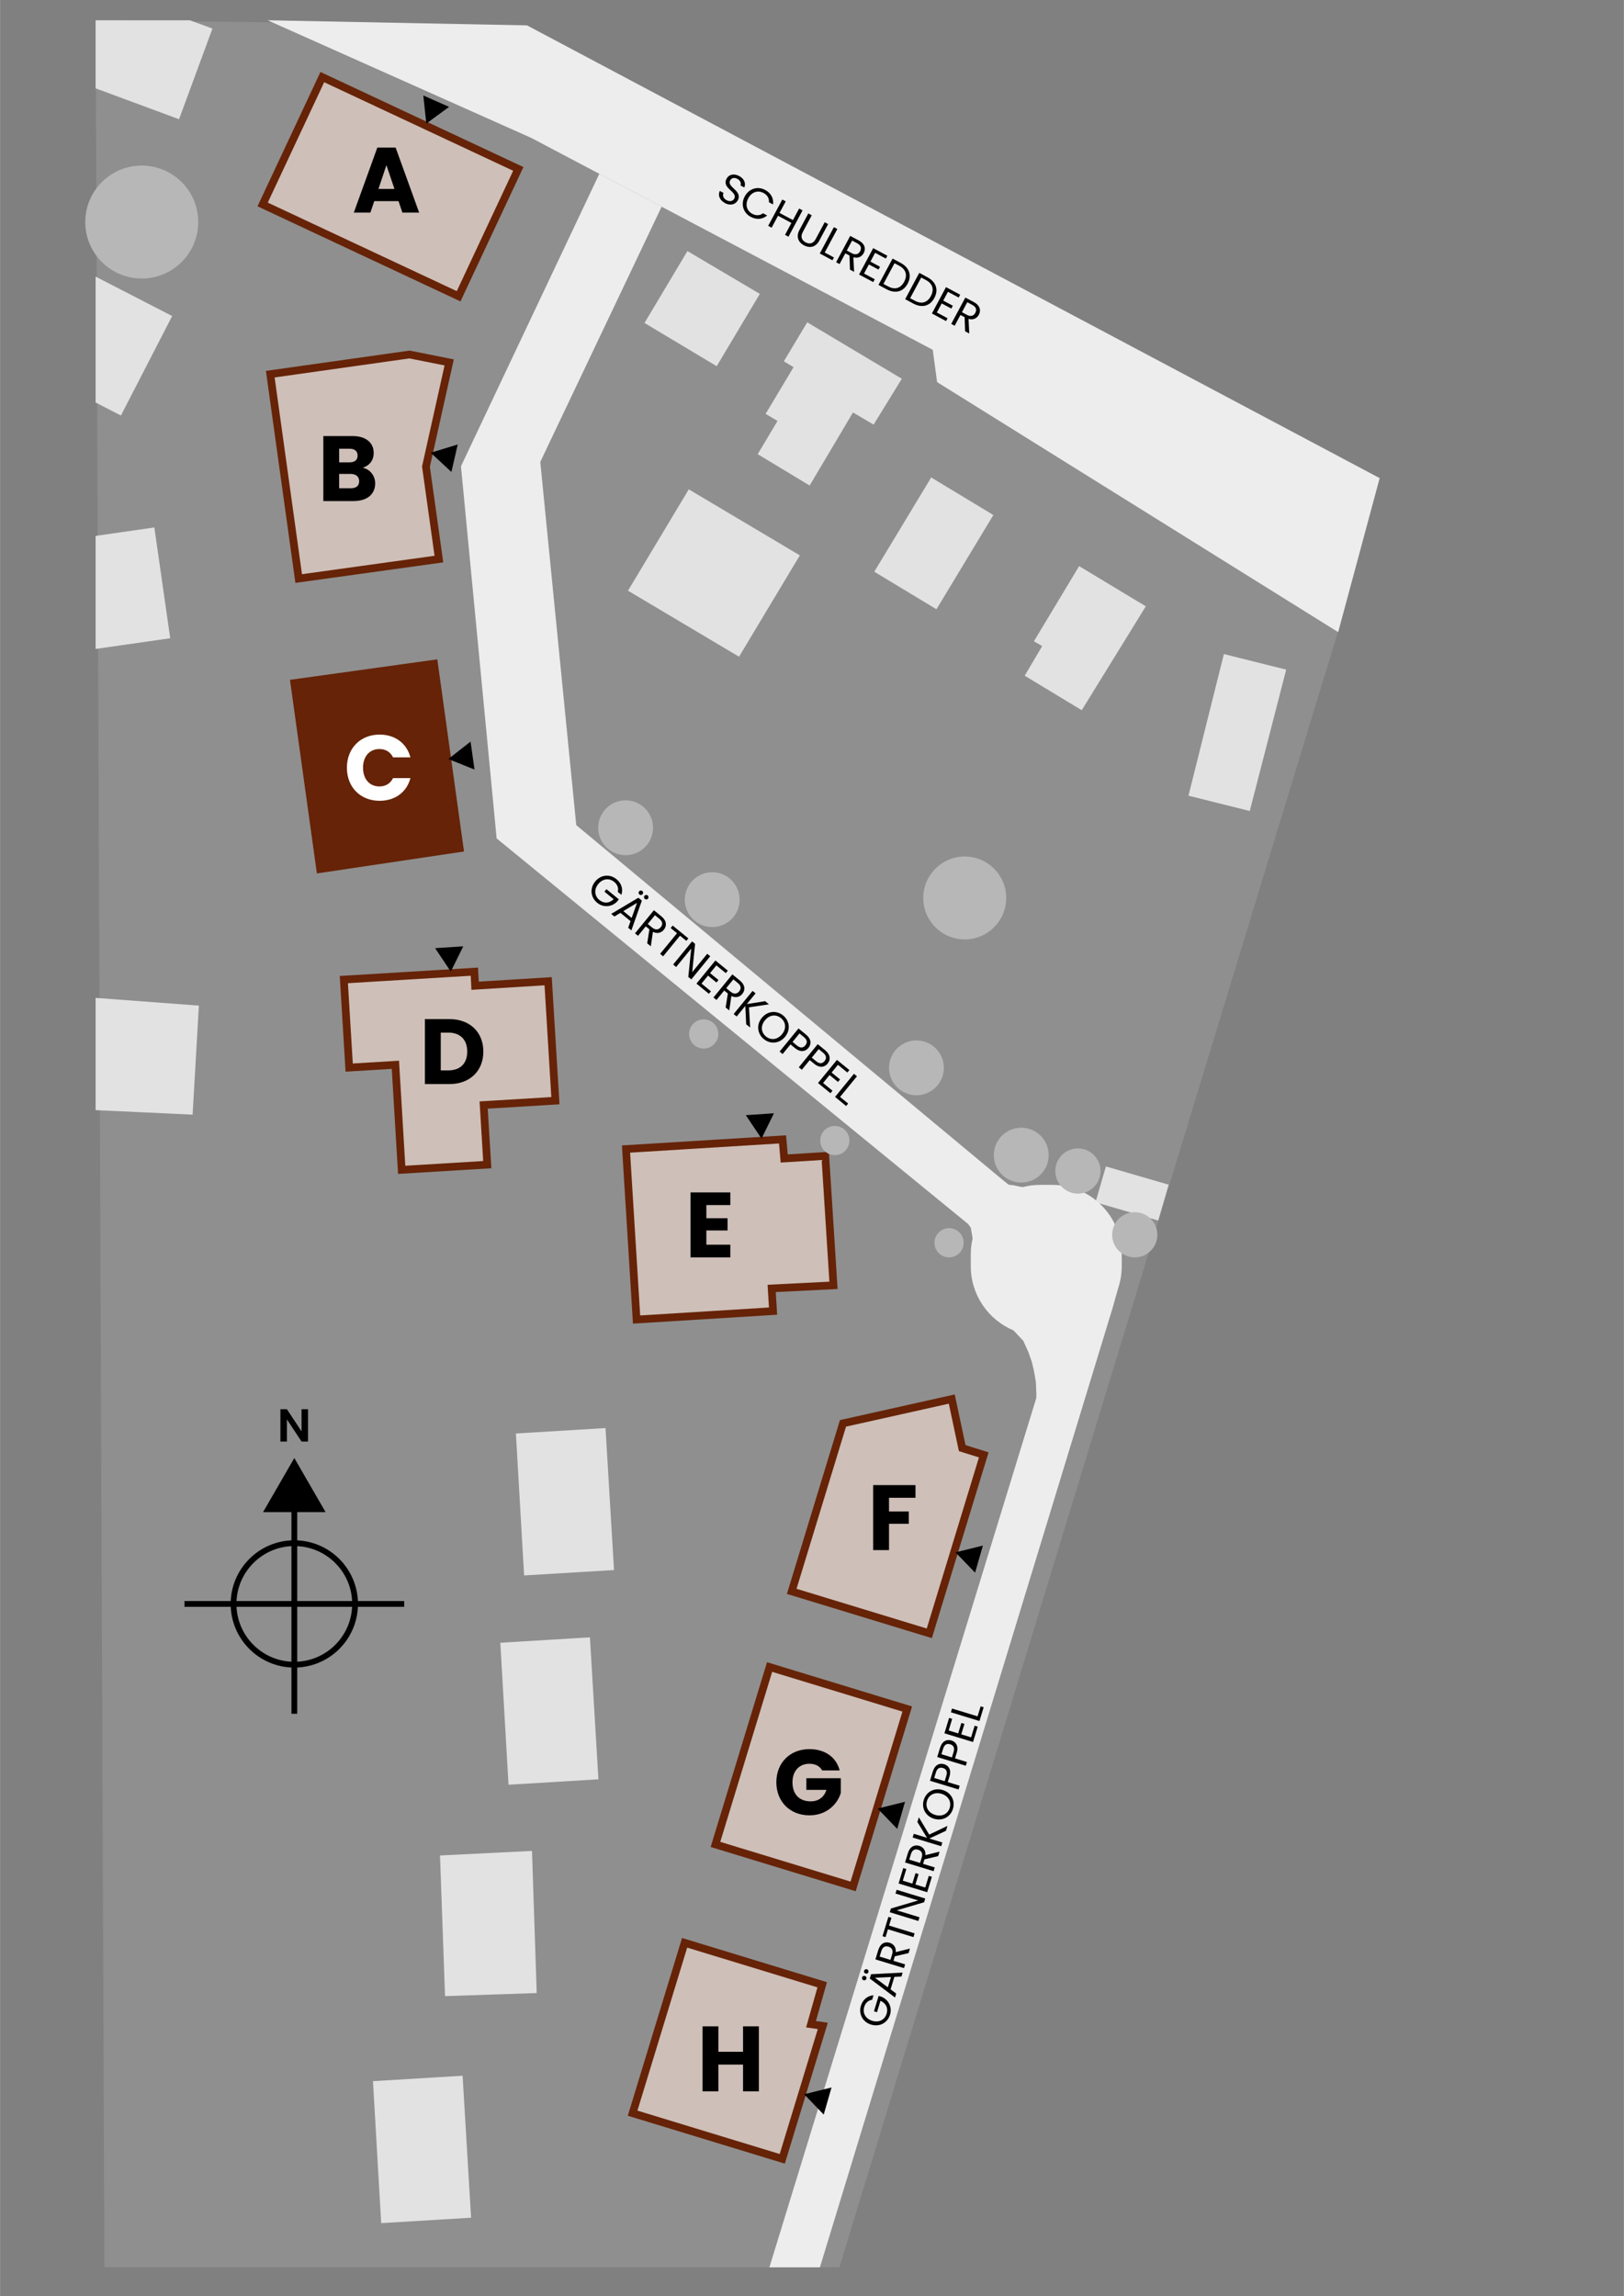 <?xml version="1.0" encoding="utf-8"?>
<svg xmlns="http://www.w3.org/2000/svg" xmlns:xlink="http://www.w3.org/1999/xlink" version="1.1" x="0px" y="0px" viewBox="0 0 841.89 1190.55" style="enable-background:new 0 0 841.89 1190.55;" xml:space="preserve" width="1000" height="1414">
<rect x="0" y="0" width="841.89" height="1190.55" fill="#808080" stroke="none"/>
<style type="text/css">
	.st0{opacity:0.18;fill:#D3D3D3;}
	.st1{fill:#CEBFB8;stroke:#662307;stroke-width:4;stroke-miterlimit:10;}
	.st2{fill:#662307;stroke:#662307;stroke-width:4;stroke-miterlimit:10;}
	.st3{fill:#E2E2E2;}
	.st4{fill:#EDEDED;}
	.st5{fill:#B7B7B7;}
	.st6{fill:#FFFFFF;}
	.st7{fill:none;stroke:#000000;stroke-width:3;stroke-miterlimit:10;}
</style>
<g id="Background">
	<polygon class="st0" points="49.53,10.52 273.19,13.16 715.25,247.93 693.6,327.7 435.17,1175.67 54.08,1175.67  "/>
</g>
<g id="Haeuser">
	
		<rect id="A" x="166.05" y="40.62" transform="matrix(0.424 -0.905 0.905 0.424 28.956 239.07)" class="st1" width="72.97" height="112.28"/>
	<polygon id="B" class="st1" points="140.08,194.02 154.81,300 227.51,289.9 220.8,241.97 232.84,187.92 212.26,183.82  "/>
	<polygon id="C" class="st2" points="152.55,354.22 165.95,450.63 238.27,439.84 224.98,344.15  "/>
	<polygon id="D" class="st1" points="178.23,507.95 180.99,553.58 204.95,552.13 208.21,606.6 252.59,603.91 250.71,573    287.91,570.74 284.15,508.8 246.27,511.14 245.91,503.84  "/>
	<polygon id="E" class="st1" points="324.52,595.82 329.99,684.23 400.76,679.85 400.03,668.09 432.08,666.49 427.83,599.39    406.53,600.71 405.68,590.81  "/>
	<polygon id="F" class="st1" points="437.01,738.06 410.43,825.17 481.77,846.93 510,754.4 498.82,750.89 493.41,725.46  "/>
	
		<rect id="G" x="372" y="884.1" transform="matrix(0.292 -0.957 0.957 0.292 -583.815 1054.239)" class="st1" width="96.12" height="74.58"/>
	<polygon id="H" class="st1" points="354.9,1007.4 327.94,1095.75 405.53,1119.42 426.55,1050.51 420.44,1049.61 426.24,1029.17     "/>
</g>
<g id="Nachbarn">
	<polygon class="st3" points="267.43,743.31 313.89,740.5 318.3,814.12 271.69,816.92  "/>
	<polygon class="st3" points="259.35,851.82 305.81,849.01 310.21,922.63 263.61,925.44  "/>
	<polygon class="st3" points="228.08,962.12 275.78,959.76 278.22,1033.46 230.69,1035.06  "/>
	<polygon class="st3" points="193.33,1079.15 239.79,1076.34 244.2,1149.96 197.59,1152.77  "/>
	<polygon class="st3" points="103.07,521.45 99.82,577.98 49.53,575.64 49.53,517.43  "/>
	<polygon class="st3" points="49.53,336.49 88.21,330.95 79.98,273.5 49.53,277.88  "/>
	<polygon class="st3" points="49.53,208.71 62.65,215.47 89.22,163.87 49.53,143.43  "/>
	<polygon class="st3" points="49.53,45.81 92.79,61.82 110.1,14.82 98.42,10.52 49.53,10.52  "/>
	<polygon class="st3" points="356.36,130.19 334.1,167.47 371.54,189.89 393.89,152.39  "/>
	<polygon class="st3" points="418.47,167.13 406.34,187.36 411.39,190.38 396.9,214.61 403.06,218.28 392.79,235.5 419.72,251.76    442.19,213.88 452.88,220.18 467.52,196.4  "/>
	<polygon class="st3" points="357.06,253.74 325.54,306.29 383.12,340.53 414.65,287.98  "/>
	
		<rect x="455.51" y="262.86" transform="matrix(0.517 -0.856 0.856 0.517 -7.28 550.472)" class="st3" width="57.09" height="37.66"/>
	<polygon class="st3" points="594.01,314.4 559.44,293.55 535.99,332.53 540.29,335.02 531.22,350.37 560.79,368.27  "/>
	<polygon class="st3" points="634.49,339.15 616.13,412.59 647.91,420.53 666.79,347.22  "/>
	
		<rect x="577.35" y="601.69" transform="matrix(0.279 -0.96 0.96 0.279 -170.781 1009.811)" class="st3" width="19.36" height="33.88"/>
</g>
<g id="Strasse">
	<g>
		<polygon class="st4" points="485.81,198.14 693.74,327.78 715.25,247.93 273.19,13.16 138.72,10.52 275.34,71.48 310.68,90.13     483.54,181.38   "/>
		<path class="st4" d="M257.44,434.75L501.9,634.7l1.37,1.94l0.96,5.5c0,0,0,0.01,0,0.01c-0.62,2.66-0.96,5.42-0.96,8.27v6.17    c0,14.97,9.13,27.8,22.11,33.25l0,0l5.12,5.45l2.56,5.66l1.82,5.11l1.12,4.68l1.01,5.82l0.29,6.66l-0.12,1.87l-138.32,450.59    h26.19l151.81-497.68l2.77-9.87c0.39-1.16,0.73-2.35,1-3.56l0.02-0.07l0,0c0.57-2.54,0.88-5.19,0.88-7.9v-6.17    c0-19.9-16.13-36.04-36.04-36.04h-6.17c-3.12,0-6.15,0.4-9.03,1.14c-0.81-0.1-1.41-0.17-1.41-0.17l-3.34-0.74l-2.65-0.32    l-3.04-2.44L298.72,427.86l-18.65-188.35l62.91-132.33l-32.3-17.05l-71.73,151.64L257.44,434.75z"/>
	</g>
	<g>
		<path d="M322.13,464l-1.87-1.53c0.49-1.93-0.16-3.8-1.85-5.18c-2.53-2.07-5.91-1.79-8.27,1.1c-2.35,2.87-1.95,6.24,0.58,8.31    c2.36,1.93,5.21,1.74,7.39-0.44l-4.78-3.91l1.04-1.27l6.45,5.27l-0.99,1.2c-2.71,2.75-7.02,3.21-10.27,0.56    c-3.37-2.76-3.97-7.43-1.03-11.03c2.94-3.59,7.66-3.96,11.03-1.2C322.1,457.94,323.12,460.97,322.13,464z"/>
		<path d="M326.86,477.63l-5.23-4.28l-3.14,1.88l-1.65-1.35l14.08-8.37l1.81,1.48l-5.43,15.45l-1.65-1.35L326.86,477.63z     M330.24,468.16l-7.12,4.28l4.33,3.54L330.24,468.16z M331.3,462.2c0.41-0.5,1.14-0.59,1.66-0.17c0.48,0.39,0.56,1.14,0.15,1.64    c-0.41,0.5-1.14,0.56-1.62,0.16C330.96,463.42,330.89,462.7,331.3,462.2z M334.11,464.49c0.41-0.5,1.12-0.6,1.64-0.18    c0.5,0.41,0.57,1.16,0.17,1.66c-0.41,0.5-1.14,0.56-1.64,0.15C333.75,465.7,333.7,464.99,334.11,464.49z"/>
		<path d="M342.86,475.16c2.82,2.31,2.88,4.97,1.28,6.93c-1.25,1.53-3.29,2.3-5.67,1.1l-1.1,7.48l-1.87-1.53l1.15-7.24l-1.89-1.55    l-4.01,4.9l-1.57-1.28l9.8-11.99L342.86,475.16z M341.81,476.45l-2.3-1.88l-3.71,4.54l2.3,1.88c1.77,1.45,3.33,1.12,4.43-0.22    C343.64,479.41,343.6,477.91,341.81,476.45z"/>
		<path d="M348.71,479.94l8.12,6.64l-1.04,1.27l-3.27-2.67l-8.76,10.71l-1.56-1.28l8.76-10.71l-3.29-2.69L348.71,479.94z"/>
		<path d="M368.19,495.85l-9.82,12l-1.56-1.28l1.51-14.69l-7.81,9.54l-1.56-1.28l9.82-12l1.56,1.28l-1.5,14.68l7.79-9.53    L368.19,495.85z"/>
		<path d="M376.25,504.59l-4.88-4l-3.28,4.01l4.37,3.57l-1.05,1.29l-4.37-3.57l-3.38,4.13l4.88,4l-1.05,1.29l-6.45-5.27l9.82-12    l6.45,5.27L376.25,504.59z"/>
		<path d="M383.54,508.43c2.82,2.31,2.88,4.97,1.28,6.93c-1.25,1.53-3.29,2.3-5.67,1.1l-1.1,7.48l-1.88-1.53l1.15-7.24l-1.89-1.55    l-4.01,4.9l-1.57-1.28l9.8-11.99L383.54,508.43z M382.48,509.72l-2.3-1.88l-3.71,4.54l2.3,1.88c1.77,1.45,3.33,1.12,4.43-0.22    C384.31,512.68,384.27,511.18,382.48,509.72z"/>
		<path d="M386.36,521.62l-4.47,5.47l-1.56-1.28l9.8-11.99l1.56,1.28l-4.54,5.55l9.5-1.5l1.98,1.62l-10.34,1.56l0.59,10.47    l-2.05-1.67L386.36,521.62z"/>
		<path d="M395.96,538.8c-3.37-2.76-3.95-7.45-1.01-11.04c2.94-3.59,7.66-3.96,11.03-1.2c3.39,2.77,3.95,7.45,1.01,11.04    C404.04,541.19,399.35,541.57,395.96,538.8z M397.07,537.44c2.53,2.07,5.92,1.77,8.32-1.15c2.41-2.94,2-6.31-0.52-8.38    c-2.53-2.07-5.91-1.79-8.32,1.15C394.16,531.98,394.54,535.37,397.07,537.44z"/>
		<path d="M412.1,543.45l-2.3-1.89l-4.09,5l-1.56-1.28l9.8-11.99l3.87,3.17c2.82,2.31,2.88,4.94,1.28,6.9    C417.6,545.19,415.08,545.88,412.1,543.45z M413.16,542.16c1.79,1.46,3.23,1.24,4.33-0.1c1.14-1.39,1.06-2.84-0.73-4.3l-2.3-1.89    l-3.6,4.4L413.16,542.16z"/>
		<path d="M422.06,551.59l-2.3-1.89l-4.09,5l-1.56-1.28l9.8-11.99l3.87,3.17c2.82,2.31,2.88,4.94,1.28,6.9    C427.56,553.33,425.04,554.03,422.06,551.59z M423.12,550.31c1.79,1.46,3.23,1.24,4.33-0.1c1.14-1.39,1.06-2.84-0.73-4.3    l-2.3-1.89l-3.6,4.4L423.12,550.31z"/>
		<path d="M439.27,556.14l-4.88-4l-3.28,4.01l4.37,3.57l-1.05,1.29l-4.37-3.57l-3.38,4.13l4.88,4l-1.05,1.29l-6.45-5.27l9.82-12    l6.45,5.27L439.27,556.14z"/>
		<path d="M444.25,558.09l-8.76,10.71l4.2,3.43l-1.04,1.27l-5.76-4.71l9.8-11.99L444.25,558.09z"/>
	</g>
	<g>
		<path d="M452.83,1034.62l-0.71,2.32c-1.97,0.28-3.46,1.59-4.09,3.67c-0.95,3.12,0.58,6.15,4.15,7.24    c3.55,1.08,6.51-0.57,7.47-3.69c0.89-2.91-0.37-5.48-3.21-6.67l-1.8,5.91l-1.57-0.48l2.43-7.97l1.49,0.45    c3.57,1.46,5.64,5.28,4.41,9.29c-1.27,4.17-5.37,6.49-9.81,5.13s-6.57-5.58-5.29-9.75    C447.24,1036.96,449.65,1034.86,452.83,1034.62z"/>
		<path d="M447.69,1026.82c-0.62-0.19-0.98-0.83-0.78-1.47c0.18-0.59,0.85-0.95,1.46-0.76c0.62,0.19,0.95,0.85,0.77,1.44    C448.94,1026.67,448.3,1027.01,447.69,1026.82z M448.75,1023.36c-0.62-0.19-0.98-0.81-0.79-1.45c0.19-0.62,0.85-0.97,1.47-0.78    c0.62,0.19,0.95,0.85,0.76,1.46C449.99,1023.23,449.36,1023.55,448.75,1023.36z M463.65,1025.08l-1.97,6.46l2.93,2.2l-0.62,2.04    l-13.09-9.85l0.68-2.23l16.35-0.84l-0.62,2.04L463.65,1025.08z M453.61,1025.54l6.66,4.96l1.64-5.35L453.61,1025.54z"/>
		<path d="M455.29,1011.21c1.06-3.49,3.5-4.55,5.93-3.81c1.89,0.58,3.38,2.17,3.17,4.83l7.34-1.82l-0.71,2.32l-7.13,1.68l-0.71,2.34    l6.05,1.85l-0.59,1.93l-14.81-4.52L455.29,1011.21z M456.88,1011.7l-0.87,2.85l5.61,1.71l0.87-2.85c0.67-2.19-0.23-3.51-1.89-4.01    C458.93,1008.88,457.56,1009.49,456.88,1011.7z"/>
		<path d="M457.5,1003.98l3.06-10.03l1.57,0.48l-1.23,4.04l13.24,4.04l-0.59,1.93l-13.24-4.04l-1.24,4.06L457.5,1003.98z"/>
		<path d="M464.82,979.92l14.83,4.53l-0.59,1.93l-14.17,4.18l11.79,3.6l-0.59,1.93l-14.83-4.53l0.59-1.93l14.15-4.18l-11.77-3.59    L464.82,979.92z"/>
		<path d="M469.86,969.15l-1.84,6.04l4.95,1.51l1.65-5.4l1.59,0.49l-1.65,5.4l5.1,1.56l1.84-6.04l1.59,0.49l-2.43,7.97l-14.83-4.53    l2.43-7.97L469.86,969.15z"/>
		<path d="M470.64,960.95c1.06-3.49,3.5-4.55,5.93-3.81c1.89,0.58,3.38,2.17,3.17,4.82l7.34-1.82l-0.71,2.32l-7.13,1.68l-0.71,2.34    l6.05,1.85l-0.59,1.93l-14.81-4.52L470.64,960.95z M472.23,961.44l-0.87,2.85l5.61,1.71l0.87-2.85c0.67-2.19-0.23-3.51-1.89-4.02    C474.28,958.62,472.91,959.23,472.23,961.44z"/>
		<path d="M481.77,953.34l6.76,2.06l-0.59,1.93l-14.81-4.52l0.59-1.93l6.86,2.1l-4.99-8.21l0.75-2.44l5.37,8.98l9.46-4.52    l-0.77,2.53L481.77,953.34z"/>
		<path d="M494.02,937.94c-1.27,4.17-5.39,6.48-9.83,5.13c-4.44-1.36-6.57-5.58-5.29-9.75c1.28-4.19,5.39-6.48,9.83-5.12    S495.3,933.75,494.02,937.94z M492.34,937.42c0.95-3.12-0.61-6.15-4.22-7.26c-3.63-1.11-6.6,0.54-7.55,3.66    c-0.95,3.12,0.58,6.15,4.22,7.26C488.4,942.19,491.39,940.55,492.34,937.42z"/>
		<path d="M492.2,921.23l-0.87,2.85l6.18,1.89l-0.59,1.93l-14.81-4.52l1.46-4.78c1.06-3.48,3.48-4.54,5.9-3.8    C491.72,915.49,493.32,917.56,492.2,921.23z M490.61,920.75c0.68-2.21-0.08-3.46-1.74-3.97c-1.72-0.53-3.03,0.1-3.7,2.31    l-0.87,2.85l5.44,1.66L490.61,920.75z"/>
		<path d="M495.96,908.93l-0.87,2.85l6.18,1.89l-0.59,1.93l-14.81-4.52l1.46-4.78c1.06-3.48,3.48-4.54,5.9-3.8    C495.48,903.18,497.08,905.25,495.96,908.93z M494.36,908.44c0.67-2.21-0.08-3.46-1.74-3.97c-1.72-0.53-3.03,0.1-3.7,2.31    l-0.87,2.85l5.44,1.66L494.36,908.44z"/>
		<path d="M493.63,891.28l-1.84,6.03l4.95,1.51l1.65-5.4l1.59,0.49l-1.65,5.4l5.1,1.56l1.84-6.03l1.59,0.49l-2.43,7.97l-14.83-4.53    l2.43-7.97L493.63,891.28z"/>
		<path d="M493.55,885.94l13.24,4.04l1.58-5.18l1.57,0.48l-2.17,7.12l-14.81-4.52L493.55,885.94z"/>
	</g>
	<g>
		<path d="M375.86,105.32c-2.74-1.47-3.86-4.03-2.7-6.31l1.9,1.02c-0.49,1.2-0.29,2.77,1.6,3.78c1.72,0.92,3.27,0.49,3.96-0.8    c1.97-3.68-6.67-5.28-3.96-10.36c1.21-2.25,3.84-2.81,6.55-1.36c2.6,1.4,3.54,3.74,2.65,5.93l-1.96-1.05    c0.38-0.98,0.07-2.48-1.59-3.39c-1.45-0.83-3.01-0.68-3.8,0.79c-1.89,3.53,6.65,5.27,3.95,10.33    C381.43,105.83,378.81,106.9,375.86,105.32z"/>
		<path d="M396.65,98.49c2.96,1.58,4.51,4.33,4.11,7.52l-2.13-1.14c0.14-2.04-0.82-3.74-2.82-4.81c-2.86-1.53-6.11-0.6-7.9,2.75    c-1.78,3.33-0.76,6.55,2.1,8.08c2,1.07,3.94,0.93,5.55-0.3l2.13,1.14c-2.42,2.08-5.56,2.29-8.52,0.71    c-3.82-2.04-5.29-6.51-3.09-10.6C388.28,97.73,392.83,96.44,396.65,98.49z"/>
		<path d="M410.27,115.6l-6.95-3.72l-3.31,6.19l-1.78-0.95l7.31-13.65l1.78,0.95l-3.21,5.99l6.95,3.72l3.21-5.99l1.78,0.95    l-7.31,13.65l-1.78-0.95L410.27,115.6z"/>
		<path d="M419.03,110.69l1.78,0.95l-4.62,8.64c-1.34,2.51-0.57,4.31,1.45,5.39s3.93,0.72,5.27-1.79l4.62-8.64l1.78,0.95l-4.61,8.62    c-1.9,3.55-5.1,3.92-7.92,2.41c-2.82-1.51-4.26-4.37-2.36-7.92L419.03,110.69z"/>
		<path d="M434.07,118.75l-6.53,12.2l4.78,2.56l-0.78,1.45l-6.56-3.51l7.31-13.65L434.07,118.75z"/>
		<path d="M445.16,124.68c3.21,1.72,3.79,4.32,2.59,6.55c-0.93,1.74-2.79,2.89-5.35,2.18l0.37,7.55l-2.13-1.14l-0.26-7.32    l-2.16-1.15l-2.99,5.58l-1.78-0.95l7.31-13.65L445.16,124.68z M444.37,126.15l-2.62-1.41l-2.77,5.17l2.62,1.41    c2.02,1.08,3.48,0.45,4.3-1.07C446.73,128.7,446.41,127.24,444.37,126.15z"/>
		<path d="M459.23,134.08l-5.56-2.98l-2.44,4.56l4.98,2.66l-0.79,1.47l-4.98-2.66l-2.52,4.7l5.56,2.98l-0.79,1.47l-7.34-3.93    l7.32-13.67l7.34,3.93L459.23,134.08z"/>
		<path d="M470.54,147.09c-2.27,4.23-6.4,5.32-10.88,2.92l-4.25-2.28l7.31-13.65l4.25,2.28    C471.44,138.76,472.8,142.86,470.54,147.09z M460.44,148.54c3.56,1.91,6.49,0.91,8.28-2.42c1.78-3.33,1.03-6.4-2.53-8.31    l-2.47-1.32l-5.75,10.73L460.44,148.54z"/>
		<path d="M484.38,154.5c-2.27,4.23-6.4,5.32-10.88,2.92l-4.25-2.28l7.31-13.65l4.25,2.28C485.29,146.17,486.65,150.27,484.38,154.5    z M474.29,155.95c3.56,1.91,6.49,0.91,8.28-2.42c1.78-3.33,1.03-6.4-2.53-8.31l-2.47-1.32l-5.75,10.73L474.29,155.95z"/>
		<path d="M496.98,154.29l-5.56-2.98l-2.44,4.56l4.98,2.66l-0.79,1.47l-4.98-2.66l-2.52,4.7l5.56,2.98l-0.79,1.47l-7.34-3.93    l7.32-13.67l7.34,3.93L496.98,154.29z"/>
		<path d="M504.86,156.65c3.21,1.72,3.79,4.32,2.59,6.55c-0.93,1.74-2.79,2.89-5.35,2.18l0.37,7.55l-2.14-1.14l-0.26-7.32    l-2.16-1.15l-2.99,5.58l-1.78-0.95l7.31-13.65L504.86,156.65z M504.08,158.12l-2.62-1.41l-2.77,5.17l2.62,1.41    c2.02,1.08,3.48,0.45,4.3-1.07C506.44,160.67,506.11,159.21,504.08,158.12z"/>
	</g>
</g>
<g id="Baeume">
	<circle class="st5" cx="324.31" cy="429.22" r="14.22"/>
	<circle class="st5" cx="369.21" cy="466.5" r="14.22"/>
	<circle class="st5" cx="475.09" cy="553.71" r="14.22"/>
	<circle class="st5" cx="500.13" cy="465.62" r="21.5"/>
	<circle class="st5" cx="73.45" cy="115.14" r="29.28"/>
	<circle class="st5" cx="529.44" cy="598.98" r="14.22"/>
	<circle class="st5" cx="558.81" cy="607.22" r="11.72"/>
	<circle class="st5" cx="588.28" cy="640.28" r="11.72"/>
	<circle class="st5" cx="492" cy="644.42" r="7.57"/>
	<circle class="st5" cx="432.78" cy="591.41" r="7.57"/>
	<circle class="st5" cx="364.8" cy="536.14" r="7.57"/>
</g>
<g id="Buchstaben">
	<g id="BA">
		<path d="M206.58,104.3h-12.58l-2.02,5.95h-8.59l12.19-33.7h9.5l12.19,33.7h-8.69L206.58,104.3z M200.3,85.63l-4.13,12.34h8.3    L200.3,85.63z"/>
	</g>
	<g id="BB">
		<path d="M183.29,259.81h-15.7v-33.7h15.17c6.86,0,10.94,3.41,10.94,8.74c0,4.08-2.45,6.72-5.71,7.68    c3.94,0.82,6.48,4.27,6.48,8.11C194.47,256.21,190.39,259.81,183.29,259.81z M181.18,232.68h-5.38v7.06h5.38    c2.69,0,4.18-1.2,4.18-3.5S183.86,232.68,181.18,232.68z M181.75,245.74h-5.95v7.44h6.05c2.74,0,4.32-1.25,4.32-3.65    S184.49,245.74,181.75,245.74z"/>
	</g>
	<g id="BC">
		<path class="st6" d="M196.76,380.91c8.02,0,14.06,4.51,15.99,11.81h-9.02c-1.39-2.88-3.94-4.32-7.06-4.32    c-5.04,0-8.5,3.74-8.5,9.7s3.46,9.7,8.5,9.7c3.12,0,5.66-1.44,7.06-4.32h9.02c-1.92,7.3-7.97,11.76-15.99,11.76    c-9.94,0-16.95-7.06-16.95-17.14S186.82,380.91,196.76,380.91z"/>
	</g>
	<g id="BD">
		<path d="M250.55,545.28c0,9.98-6.91,16.85-17.67,16.85h-12.63v-33.7h12.63C243.64,528.44,250.55,535.25,250.55,545.28z     M232.36,555.03c6.19,0,9.84-3.55,9.84-9.75c0-6.19-3.65-9.84-9.84-9.84h-3.89v19.59H232.36z"/>
	</g>
	<g id="BE">
		<path d="M378.6,624.87h-12.43v6.82h10.99v6.34h-10.99v7.39h12.43v6.58h-20.64v-33.7h20.64V624.87z"/>
	</g>
	<g id="BF">
		<path d="M452.66,770.07h21.94v6.58h-13.73v7.11h10.27v6.38h-10.27v13.63h-8.21V770.07z"/>
	</g>
	<g id="BG">
		<path d="M435.29,918.03h-9.07c-1.25-2.26-3.55-3.46-6.62-3.46c-5.28,0-8.78,3.75-8.78,9.6c0,6.24,3.55,9.89,9.46,9.89    c4.08,0,6.91-2.16,8.16-5.95h-10.42v-6.05h17.86v7.63c-1.73,5.81-7.34,11.62-16.23,11.62c-10.08,0-17.19-7.06-17.19-17.14    s7.06-17.19,17.14-17.19C427.66,906.99,433.52,911.12,435.29,918.03z"/>
	</g>
	<g id="BH">
		<path d="M385.19,1070.55h-12.77v13.87h-8.21v-33.7h8.21v13.2h12.77v-13.2h8.21v33.7h-8.21V1070.55z"/>
	</g>
</g>
<g id="Marker">
	<polygon id="Eingang_x5F_A" points="219.42,49.51 220.99,64.06 232.8,55.42  "/>
	<polygon id="Eingang_x5F_B" points="223.28,234.76 233.99,244.73 237.27,230.47  "/>
	<polygon id="Eingang_x5F_C" points="232.4,393.58 245.98,399.04 243.92,384.55  "/>
	<polygon id="Eingang_x5F_D" points="233.68,503.81 240.14,490.68 225.54,491.66  "/>
	<polygon id="Eingang_x5F_E" points="394.77,590.4 401.22,577.27 386.62,578.25  "/>
	<polygon id="Eingang_x5F_F" points="495.35,804.95 505.5,815.49 509.55,801.43  "/>
	<polygon id="Eingang_x5F_G" points="454.98,937.8 465.12,948.34 469.18,934.28  "/>
	<polygon id="Eingang_x5F_H" points="416.87,1085.94 427.02,1096.48 431.07,1082.42  "/>
	<g id="Kompass">
		<polygon points="152.55,756.03 136.35,784.08 168.75,784.08   "/>
		<circle class="st7" cx="152.55" cy="831.69" r="31.5"/>
		<line class="st7" x1="152.55" y1="774.73" x2="152.55" y2="888.65"/>
		<line class="st7" x1="95.59" y1="831.69" x2="209.51" y2="831.69"/>
		<g>
			<path d="M159.67,730.72v16.78h-3.36L148.7,736v11.5h-3.36v-16.78h3.36l7.61,11.52v-11.52H159.67z"/>
		</g>
	</g>
</g>
</svg>
